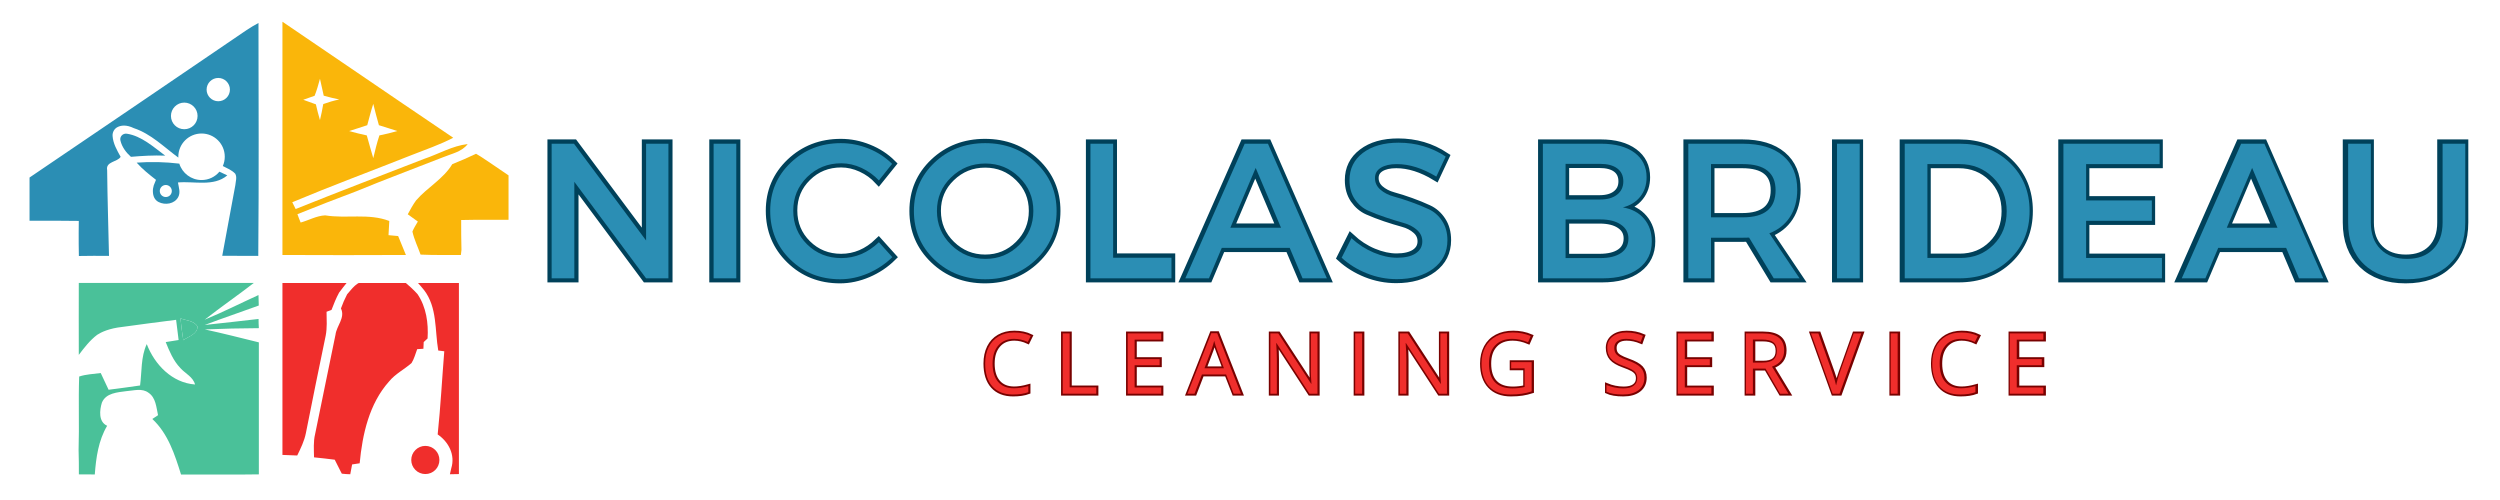 <svg xmlns="http://www.w3.org/2000/svg" xmlns:xlink="http://www.w3.org/1999/xlink" width="450" viewBox="0 0 337.5 67.5" height="90" preserveAspectRatio="xMidYMid meet"><defs><g></g><clipPath id="13fe96018e"><path d="M 3.969 3.008 L 35 3.008 L 35 35 L 3.969 35 Z M 3.969 3.008 " clip-rule="nonzero"></path></clipPath><clipPath id="623ebfe7b2"><path d="M 38.129 2.898 L 64 2.898 L 64 34.914 L 38.129 34.914 Z M 38.129 2.898 " clip-rule="nonzero"></path></clipPath><clipPath id="64a95ff769"><path d="M 55 20 L 68.652 20 L 68.652 34.914 L 55 34.914 Z M 55 20 " clip-rule="nonzero"></path></clipPath><clipPath id="c68bab4cd8"><path d="M 10.574 38.195 L 35 38.195 L 35 64.25 L 10.574 64.25 Z M 10.574 38.195 " clip-rule="nonzero"></path></clipPath><clipPath id="16334001df"><path d="M 38.129 38.203 L 47 38.203 L 47 62 L 38.129 62 Z M 38.129 38.203 " clip-rule="nonzero"></path></clipPath><clipPath id="c9555fc28f"><path d="M 42 38.203 L 58 38.203 L 58 64.258 L 42 64.258 Z M 42 38.203 " clip-rule="nonzero"></path></clipPath><clipPath id="6176d7330c"><path d="M 56 38.203 L 61.953 38.203 L 61.953 64.258 L 56 64.258 Z M 56 38.203 " clip-rule="nonzero"></path></clipPath><clipPath id="31da21c4aa"><path d="M 68 12 L 336.012 12 L 336.012 45 L 68 45 Z M 68 12 " clip-rule="nonzero"></path></clipPath></defs><path fill="#2b8eb4" d="M 17.125 18.051 C 19.105 18.352 20.73 19.848 22.305 21.012 C 20.758 20.949 19.211 21.039 17.676 21.172 C 17.02 20.594 16.469 19.848 16.262 18.992 C 16.117 18.457 16.574 17.969 17.125 18.051 Z M 17.125 18.051 " fill-opacity="1" fill-rule="nonzero"></path><path fill="#2b8eb4" d="M 29.621 23.176 C 29.047 23.871 28.18 24.305 27.211 24.305 C 25.805 24.305 24.602 23.375 24.207 22.09 C 22.305 21.863 20.363 21.812 18.449 21.957 C 19.223 22.836 20.141 23.559 21.059 24.277 C 21.059 24.277 20.785 24.961 20.758 25.023 C 20.68 25.301 20.625 25.574 20.641 25.863 C 20.652 26.441 20.863 26.992 21.402 27.27 C 22.293 27.727 23.562 27.543 24.062 26.598 C 24.391 25.969 24.129 25.289 24.023 24.633 C 26.227 24.434 28.848 25.234 30.684 23.676 C 30.422 23.543 29.898 23.309 29.621 23.176 Z M 22.383 26.598 C 21.926 26.598 21.57 26.23 21.57 25.785 C 21.57 25.34 21.938 24.973 22.383 24.973 C 22.828 24.973 23.195 25.34 23.195 25.785 C 23.195 26.23 22.844 26.598 22.383 26.598 Z M 22.383 26.598 " fill-opacity="1" fill-rule="nonzero"></path><g clip-path="url(#13fe96018e)"><path fill="#2b8eb4" d="M 34.895 3.102 C 34.355 3.402 33.816 3.703 33.309 4.047 C 28.375 7.414 23.434 10.773 18.488 14.129 C 13.664 17.406 8.824 20.684 3.988 23.965 C 4 25.902 4 27.859 3.988 29.797 C 6.203 29.797 8.418 29.785 10.637 29.824 C 10.637 30.348 10.637 30.875 10.621 31.398 C 10.621 32.445 10.621 33.508 10.648 34.559 C 12 34.531 13.348 34.531 14.715 34.547 C 14.633 30.691 14.504 26.82 14.465 22.965 C 14.242 21.785 15.855 21.891 16.285 21.172 C 15.789 20.277 15.266 19.375 15.199 18.363 C 15.16 17.867 15.422 17.379 15.867 17.156 C 16.324 16.922 17.047 16.805 18.07 17.301 C 20.379 18.062 22.148 19.859 24.074 21.273 C 24.074 21.234 24.074 21.195 24.074 21.156 C 24.074 19.426 25.48 18.023 27.211 18.023 C 28.941 18.023 30.344 19.426 30.344 21.156 C 30.344 21.602 30.25 22.023 30.082 22.414 C 30.672 22.719 31.301 22.965 31.758 23.453 C 32.023 23.926 31.812 24.488 31.773 24.984 C 31.156 28.16 30.617 31.359 30.004 34.531 C 31.617 34.531 33.242 34.531 34.867 34.547 C 34.961 24.066 34.906 13.578 34.895 3.102 Z M 24.875 17.445 C 23.879 17.445 23.078 16.645 23.078 15.648 C 23.078 14.668 23.879 13.852 24.875 13.852 C 25.859 13.852 26.672 14.652 26.672 15.648 C 26.672 16.645 25.871 17.445 24.875 17.445 Z M 29.465 13.668 C 28.598 13.668 27.891 12.961 27.891 12.098 C 27.891 11.23 28.598 10.523 29.465 10.523 C 30.332 10.523 31.039 11.23 31.039 12.098 C 31.039 12.961 30.344 13.668 29.465 13.668 Z M 29.465 13.668 " fill-opacity="1" fill-rule="nonzero"></path></g><g clip-path="url(#623ebfe7b2)"><path fill="#fab60a" d="M 37.961 5.102 C 37.961 4.367 38.016 3.633 38.078 2.898 C 43.52 6.625 49.004 10.297 54.445 14.031 C 56.688 15.555 58.93 17.074 61.184 18.594 C 59.363 19.555 57.422 20.195 55.508 20.957 C 50.156 23.082 44.766 25.074 39.457 27.301 C 39.574 27.539 39.797 27.984 39.914 28.219 C 45.672 25.898 51.48 23.695 57.277 21.441 C 59.23 20.785 61.066 19.684 63.137 19.449 C 62.34 20.512 60.961 20.746 59.809 21.23 C 55.914 22.766 52.004 24.207 48.137 25.809 C 45.461 26.805 42.801 27.852 40.152 28.914 C 40.258 29.203 40.465 29.77 40.586 30.043 C 41.684 29.742 42.734 29.125 43.902 29.074 C 46.773 29.543 49.762 28.758 52.555 29.832 C 52.516 30.477 52.477 31.105 52.449 31.746 C 52.883 31.785 53.316 31.828 53.75 31.867 C 54.102 32.719 54.457 33.57 54.797 34.422 C 49.199 34.438 43.586 34.461 37.988 34.422 C 37.949 24.629 37.949 14.859 37.961 5.102 Z M 43.195 10.637 C 42.984 11.41 42.773 12.184 42.473 12.93 C 41.961 13.102 41.449 13.285 40.938 13.469 C 41.504 13.68 42.066 13.887 42.645 14.086 C 42.801 14.793 42.984 15.5 43.195 16.211 C 43.379 15.488 43.508 14.766 43.641 14.047 C 44.348 13.797 45.07 13.574 45.805 13.43 C 45.094 13.297 44.398 13.102 43.703 12.918 C 43.52 12.156 43.363 11.398 43.195 10.637 Z M 49.578 16.902 C 48.766 17.18 47.941 17.43 47.129 17.691 C 47.914 17.914 48.715 18.109 49.516 18.281 C 49.816 19.305 50.078 20.34 50.391 21.348 C 50.641 20.312 50.879 19.289 51.219 18.281 C 52.031 18.109 52.844 17.926 53.645 17.691 C 52.816 17.414 51.98 17.168 51.152 16.902 C 50.863 15.945 50.641 14.977 50.391 14.02 C 50.078 14.977 49.84 15.945 49.578 16.902 Z M 49.578 16.902 " fill-opacity="1" fill-rule="nonzero"></path></g><g clip-path="url(#64a95ff769)"><path fill="#fab60a" d="M 61.055 22.164 C 62.129 21.73 63.215 21.27 64.266 20.758 C 64.41 20.852 64.711 21.023 64.855 21.113 C 66.219 21.992 67.543 22.938 68.895 23.84 C 68.895 25.781 68.895 27.734 68.895 29.676 C 66.68 29.688 64.477 29.648 62.258 29.703 C 62.246 31.055 62.273 32.391 62.297 33.742 C 62.285 33.91 62.246 34.254 62.219 34.422 C 60.41 34.422 58.586 34.449 56.777 34.371 C 56.41 33.336 55.914 32.336 55.676 31.262 C 55.859 30.789 56.16 30.359 56.41 29.91 C 55.953 29.586 55.508 29.258 55.047 28.93 C 55.387 28.285 55.742 27.656 56.16 27.066 C 57.672 25.309 59.832 24.184 61.055 22.164 Z M 61.055 22.164 " fill-opacity="1" fill-rule="nonzero"></path></g><path fill="#4ac199" d="M 24.363 42.977 C 25.137 43.281 26.199 43.281 26.66 44.078 C 26.684 45.129 25.426 45.418 24.746 45.93 C 24.586 44.945 24.457 43.961 24.363 42.977 Z M 24.363 42.977 " fill-opacity="1" fill-rule="nonzero"></path><g clip-path="url(#c68bab4cd8)"><path fill="#4ac199" d="M 34.906 43.059 C 32.48 43.32 30.066 43.633 27.641 43.871 C 30.055 42.953 32.508 42.141 34.934 41.246 C 34.918 40.773 34.906 40.305 34.895 39.832 C 32.48 40.934 30.094 42.141 27.629 43.16 C 29.883 41.391 32.258 39.766 34.527 37.996 C 26.566 37.98 18.594 37.996 10.637 37.996 C 10.621 41.301 10.637 44.605 10.637 47.91 C 11.371 46.938 12.145 45.93 13.125 45.195 C 13.652 44.852 14.715 44.328 16.523 44.133 C 18.934 43.816 21.348 43.465 23.773 43.176 C 23.879 44.094 23.996 44.996 24.113 45.902 C 23.539 45.996 22.949 46.086 22.371 46.18 C 22.871 47.422 23.406 48.707 24.352 49.691 C 25.02 50.438 26.055 50.871 26.332 51.906 C 23.223 51.684 20.875 49.219 19.812 46.453 C 19 48.195 19.16 50.176 18.91 52.039 C 17.492 52.25 16.078 52.434 14.66 52.617 C 14.305 51.867 13.953 51.109 13.598 50.359 C 12.629 50.492 11.617 50.52 10.688 50.832 C 10.57 54.137 10.715 57.441 10.609 60.746 C 10.648 61.848 10.648 62.938 10.648 64.039 C 11.371 64.039 12.078 64.039 12.797 64.051 C 12.969 61.781 13.285 59.461 14.465 57.48 C 13.27 56.941 13.441 55.383 13.754 54.359 C 14.305 53.035 15.867 52.969 17.086 52.801 C 18.059 52.734 19.184 52.367 20.051 53.023 C 21.047 53.691 21.098 54.988 21.336 56.051 C 21.074 56.223 20.809 56.395 20.562 56.562 C 22.688 58.531 23.602 61.375 24.441 64.062 C 27.945 64.039 31.445 64.102 34.945 64.039 C 34.945 58.098 34.934 52.156 34.945 46.219 C 32.52 45.629 30.094 44.996 27.656 44.473 C 30.082 44.367 32.52 44.316 34.945 44.301 C 34.918 43.883 34.906 43.465 34.906 43.059 Z M 24.746 45.93 C 24.586 44.945 24.457 43.961 24.363 42.977 C 25.137 43.281 26.199 43.281 26.66 44.078 C 26.672 45.129 25.414 45.418 24.746 45.93 Z M 24.746 45.93 " fill-opacity="1" fill-rule="nonzero"></path></g><g clip-path="url(#16334001df)"><path fill="#f02e2c" d="M 37.883 38.023 C 40.898 37.957 43.93 37.957 46.945 38.008 C 46.551 38.508 46.145 38.992 45.777 39.504 C 45.371 40.25 45.055 41.051 44.754 41.836 C 44.582 41.902 44.242 42.02 44.086 42.086 C 44.098 43.16 44.176 44.25 43.969 45.312 C 43.062 49.691 42.156 54.086 41.293 58.477 C 41.082 59.539 40.598 60.523 40.125 61.492 C 39.363 61.469 38.59 61.43 37.832 61.402 C 37.988 53.598 37.871 45.812 37.883 38.023 Z M 37.883 38.023 " fill-opacity="1" fill-rule="nonzero"></path></g><g clip-path="url(#c9555fc28f)"><path fill="#f02e2c" d="M 46.863 39.727 C 47.52 39.004 48.188 37.957 49.289 37.98 C 51.035 37.93 52.777 38.008 54.523 37.969 C 55.164 38.52 55.809 39.082 56.371 39.715 C 57.551 41.469 57.852 43.621 57.723 45.691 C 57.59 45.812 57.328 46.047 57.199 46.18 C 57.184 46.402 57.172 46.848 57.16 47.082 C 56.949 47.094 56.527 47.121 56.32 47.137 C 56.082 47.766 55.914 48.434 55.559 49.012 C 54.574 49.875 53.367 50.465 52.531 51.488 C 49.84 54.492 48.922 58.637 48.555 62.543 C 48.215 62.594 47.875 62.648 47.535 62.699 C 47.457 63.145 47.363 63.578 47.285 64.023 C 46.906 64.012 46.523 63.996 46.145 63.945 C 46.078 63.828 45.961 63.578 45.895 63.461 C 45.66 62.988 45.422 62.516 45.188 62.059 C 44.254 61.938 43.324 61.836 42.395 61.742 C 42.379 60.695 42.289 59.633 42.539 58.609 C 43.469 54.137 44.359 49.652 45.293 45.18 C 45.438 43.977 46.641 42.887 46.027 41.641 C 46.262 40.984 46.539 40.344 46.863 39.727 Z M 46.863 39.727 " fill-opacity="1" fill-rule="nonzero"></path></g><g clip-path="url(#6176d7330c)"><path fill="#f02e2c" d="M 56.254 38.008 C 58.219 38.023 60.215 37.84 62.168 38.113 C 62.234 46.742 62.168 55.371 62.195 63.996 C 61.707 64.012 61.223 64.012 60.738 64.023 C 60.789 63.828 60.883 63.422 60.922 63.211 C 61.484 61.414 60.566 59.656 59.086 58.648 C 59.48 54.91 59.676 51.16 59.977 47.422 C 59.77 47.398 59.363 47.344 59.164 47.32 C 58.691 44.578 59.047 41.508 57.25 39.164 C 56.938 38.77 56.594 38.391 56.254 38.008 Z M 56.254 38.008 " fill-opacity="1" fill-rule="nonzero"></path></g><path fill="#f02e2c" d="M 59.32 62.098 C 59.32 62.348 59.273 62.59 59.176 62.824 C 59.082 63.059 58.945 63.262 58.766 63.441 C 58.586 63.621 58.383 63.758 58.148 63.852 C 57.914 63.949 57.672 63.996 57.422 63.996 C 57.168 63.996 56.926 63.949 56.691 63.852 C 56.461 63.758 56.254 63.621 56.078 63.441 C 55.898 63.262 55.762 63.059 55.664 62.824 C 55.566 62.59 55.52 62.348 55.52 62.098 C 55.52 61.844 55.566 61.602 55.664 61.367 C 55.762 61.137 55.898 60.93 56.078 60.754 C 56.254 60.574 56.461 60.438 56.691 60.34 C 56.926 60.242 57.168 60.195 57.422 60.195 C 57.672 60.195 57.914 60.242 58.148 60.34 C 58.383 60.438 58.586 60.574 58.766 60.754 C 58.945 60.93 59.082 61.137 59.176 61.367 C 59.273 61.602 59.32 61.844 59.32 62.098 Z M 59.32 62.098 " fill-opacity="1" fill-rule="nonzero"></path><g clip-path="url(#31da21c4aa)"><path stroke-linecap="butt" transform="matrix(0.733, 0, 0, 0.733, 72.081, 8.97)" fill="none" stroke-linejoin="miter" d="M 24.751 38.999 L 20.645 38.999 L 7.437 21.227 L 7.437 38.999 L 3.261 38.999 L 3.261 14.213 L 7.368 14.213 L 20.645 32.022 L 20.645 14.213 L 24.751 14.213 Z M 37.246 38.999 L 33.07 38.999 L 33.07 14.213 L 37.246 14.213 Z M 56.515 14.111 C 58.262 14.111 59.966 14.447 61.622 15.123 C 63.289 15.789 64.722 16.726 65.931 17.93 L 63.481 20.976 C 62.586 20.007 61.526 19.24 60.301 18.676 C 59.071 18.111 57.835 17.829 56.584 17.829 C 54.107 17.829 52.009 18.67 50.299 20.359 C 48.584 22.042 47.732 24.103 47.732 26.531 C 47.732 28.987 48.584 31.058 50.299 32.752 C 52.009 34.44 54.107 35.282 56.584 35.282 C 59.151 35.282 61.452 34.302 63.481 32.342 L 65.963 35.101 C 64.69 36.358 63.204 37.354 61.5 38.083 C 59.801 38.807 58.091 39.175 56.366 39.175 C 52.728 39.175 49.671 37.966 47.194 35.548 C 44.718 33.13 43.477 30.137 43.477 26.569 C 43.477 23.054 44.734 20.098 47.248 17.706 C 49.767 15.31 52.856 14.111 56.515 14.111 Z M 73.712 17.706 C 76.242 15.31 79.363 14.111 83.064 14.111 C 86.771 14.111 89.886 15.31 92.411 17.706 C 94.935 20.098 96.198 23.07 96.198 26.611 C 96.198 30.153 94.935 33.13 92.411 35.548 C 89.886 37.966 86.771 39.175 83.064 39.175 C 79.363 39.175 76.242 37.966 73.712 35.548 C 71.187 33.13 69.925 30.153 69.925 26.611 C 69.925 23.07 71.187 20.098 73.712 17.706 Z M 83.101 17.861 C 80.646 17.861 78.548 18.708 76.801 20.396 C 75.054 22.079 74.181 24.145 74.181 26.601 C 74.181 29.056 75.059 31.144 76.817 32.853 C 78.574 34.563 80.667 35.42 83.101 35.42 C 85.535 35.42 87.612 34.563 89.333 32.853 C 91.058 31.144 91.921 29.056 91.921 26.601 C 91.921 24.145 91.058 22.079 89.333 20.396 C 87.612 18.708 85.535 17.861 83.101 17.861 Z M 106.61 35.213 L 117.336 35.213 L 117.336 38.999 L 102.434 38.999 L 102.434 14.213 L 106.61 14.213 Z M 139.113 33.407 L 126.614 33.407 L 124.244 38.999 L 119.887 38.999 L 130.832 14.213 L 135.108 14.213 L 145.952 38.999 L 141.489 38.999 Z M 137.521 29.69 L 132.845 18.676 L 128.174 29.69 Z M 159.155 14.032 C 162.366 14.032 165.253 14.884 167.825 16.583 L 166.094 20.268 C 163.564 18.734 161.146 17.967 158.835 17.967 C 157.583 17.967 156.598 18.191 155.879 18.638 C 155.16 19.091 154.798 19.725 154.798 20.55 C 154.798 21.376 155.128 22.079 155.783 22.659 C 156.444 23.235 157.275 23.661 158.265 23.932 C 159.261 24.204 160.337 24.545 161.487 24.96 C 162.648 25.376 163.724 25.812 164.715 26.276 C 165.705 26.728 166.526 27.447 167.17 28.427 C 167.82 29.407 168.145 30.595 168.145 31.99 C 168.145 34.163 167.277 35.894 165.546 37.194 C 163.809 38.488 161.562 39.138 158.798 39.138 C 156.912 39.138 155.08 38.786 153.312 38.083 C 151.544 37.375 149.994 36.416 148.668 35.213 L 150.473 31.602 C 151.725 32.757 153.099 33.652 154.601 34.28 C 156.103 34.904 157.525 35.213 158.867 35.213 C 160.332 35.213 161.471 34.946 162.286 34.419 C 163.101 33.881 163.511 33.146 163.511 32.203 C 163.511 31.351 163.181 30.638 162.515 30.062 C 161.855 29.477 161.029 29.05 160.039 28.784 C 159.043 28.513 157.972 28.182 156.811 27.794 C 155.661 27.405 154.585 26.989 153.594 26.553 C 152.604 26.111 151.778 25.413 151.113 24.449 C 150.452 23.48 150.122 22.313 150.122 20.939 C 150.122 18.841 150.947 17.169 152.604 15.917 C 154.255 14.66 156.438 14.032 159.155 14.032 Z M 185.709 14.213 L 196.473 14.213 C 199.045 14.213 201.074 14.767 202.56 15.864 C 204.052 16.961 204.797 18.479 204.797 20.412 C 204.797 21.802 204.408 22.984 203.62 23.964 C 202.843 24.944 201.783 25.605 200.441 25.935 C 202.092 26.217 203.386 26.915 204.329 28.028 C 205.277 29.136 205.751 30.526 205.751 32.203 C 205.751 34.328 204.946 35.99 203.338 37.194 C 201.735 38.397 199.53 38.999 196.723 38.999 L 185.709 38.999 Z M 189.885 17.93 L 189.885 24.486 L 196.255 24.486 C 197.581 24.486 198.625 24.193 199.375 23.602 C 200.132 23.011 200.51 22.196 200.51 21.158 C 200.51 20.114 200.137 19.315 199.397 18.761 C 198.651 18.207 197.607 17.93 196.255 17.93 Z M 189.885 28.166 L 189.885 35.282 L 196.255 35.282 C 197.911 35.282 199.194 34.973 200.105 34.35 C 201.016 33.721 201.469 32.827 201.469 31.671 C 201.469 30.584 201.011 29.732 200.084 29.109 C 199.162 28.481 197.89 28.166 196.255 28.166 Z M 228.194 38.999 L 223.661 31.495 C 223.427 31.522 223.049 31.532 222.532 31.532 L 216.653 31.532 L 216.653 38.999 L 212.477 38.999 L 212.477 14.213 L 222.532 14.213 C 225.696 14.213 228.151 14.953 229.898 16.428 C 231.645 17.903 232.518 19.986 232.518 22.681 C 232.518 24.662 232.071 26.34 231.187 27.708 C 230.303 29.077 229.035 30.078 227.379 30.717 L 232.939 38.999 Z M 216.653 27.778 L 222.532 27.778 C 226.543 27.778 228.551 26.111 228.551 22.782 C 228.551 19.57 226.543 17.967 222.532 17.967 L 216.653 17.967 Z M 244.022 38.999 L 239.847 38.999 L 239.847 14.213 L 244.022 14.213 Z M 252.309 14.213 L 262.466 14.213 C 266.172 14.213 269.235 15.384 271.658 17.722 C 274.076 20.06 275.29 23.022 275.29 26.611 C 275.29 30.196 274.071 33.157 271.642 35.5 C 269.208 37.833 266.114 38.999 262.364 38.999 L 252.309 38.999 Z M 256.485 17.967 L 256.485 35.25 L 262.577 35.25 C 265.011 35.25 267.035 34.44 268.649 32.827 C 270.268 31.207 271.077 29.146 271.077 26.649 C 271.077 24.14 270.247 22.068 268.58 20.428 C 266.913 18.788 264.852 17.967 262.396 17.967 Z M 299.225 17.967 L 285.697 17.967 L 285.697 24.657 L 297.808 24.657 L 297.808 28.411 L 285.697 28.411 L 285.697 35.25 L 299.651 35.25 L 299.651 38.999 L 281.521 38.999 L 281.521 14.213 L 299.225 14.213 Z M 322.52 33.407 L 310.02 33.407 L 307.65 38.999 L 303.294 38.999 L 314.238 14.213 L 318.515 14.213 L 329.358 38.999 L 324.895 38.999 Z M 320.928 29.69 L 316.251 18.676 L 311.586 29.69 Z M 355.487 14.213 L 355.487 28.731 C 355.487 31.964 354.528 34.515 352.616 36.379 C 350.704 38.243 348.068 39.175 344.713 39.175 C 341.363 39.175 338.727 38.243 336.804 36.379 C 334.881 34.515 333.917 31.964 333.917 28.731 L 333.917 14.213 L 338.098 14.213 L 338.098 28.731 C 338.098 30.808 338.695 32.448 339.888 33.641 C 341.081 34.829 342.705 35.42 344.755 35.42 C 346.785 35.42 348.388 34.834 349.554 33.657 C 350.726 32.475 351.312 30.835 351.312 28.731 L 351.312 14.213 Z M 355.487 14.213 " stroke="#00415a" stroke-width="1.549" stroke-opacity="1" stroke-miterlimit="4"></path></g><g fill="#2b8eb4" fill-opacity="1"><g transform="translate(72.081, 37.575)"><g><path d="M 18.156 0 L 15.141 0 L 5.453 -13.031 L 5.453 0 L 2.391 0 L 2.391 -18.172 L 5.406 -18.172 L 15.141 -5.109 L 15.141 -18.172 L 18.156 -18.172 Z M 18.156 0 "></path></g></g></g><g fill="#2b8eb4" fill-opacity="1"><g transform="translate(93.946, 37.575)"><g><path d="M 5.453 0 L 2.391 0 L 2.391 -18.172 L 5.453 -18.172 Z M 5.453 0 "></path></g></g></g><g fill="#2b8eb4" fill-opacity="1"><g transform="translate(103.088, 37.575)"><g><path d="M 10.438 -18.25 C 11.719 -18.25 12.969 -18.004 14.188 -17.516 C 15.406 -17.023 16.457 -16.336 17.344 -15.453 L 15.562 -13.219 C 14.895 -13.926 14.113 -14.488 13.219 -14.906 C 12.32 -15.32 11.41 -15.531 10.484 -15.531 C 8.672 -15.531 7.133 -14.91 5.875 -13.672 C 4.625 -12.43 4 -10.922 4 -9.141 C 4 -7.336 4.625 -5.816 5.875 -4.578 C 7.133 -3.348 8.672 -2.734 10.484 -2.734 C 12.379 -2.734 14.07 -3.445 15.562 -4.875 L 17.375 -2.859 C 16.438 -1.941 15.344 -1.211 14.094 -0.672 C 12.852 -0.141 11.598 0.125 10.328 0.125 C 7.672 0.125 5.43 -0.758 3.609 -2.531 C 1.797 -4.301 0.891 -6.492 0.891 -9.109 C 0.891 -11.691 1.812 -13.859 3.656 -15.609 C 5.5 -17.367 7.758 -18.25 10.438 -18.25 Z M 10.438 -18.25 "></path></g></g></g><g fill="#2b8eb4" fill-opacity="1"><g transform="translate(122.486, 37.575)"><g><path d="M 3.656 -15.609 C 5.508 -17.367 7.797 -18.25 10.516 -18.25 C 13.234 -18.25 15.52 -17.367 17.375 -15.609 C 19.227 -13.859 20.156 -11.68 20.156 -9.078 C 20.156 -6.484 19.227 -4.301 17.375 -2.531 C 15.52 -0.758 13.234 0.125 10.516 0.125 C 7.797 0.125 5.508 -0.758 3.656 -2.531 C 1.812 -4.301 0.891 -6.484 0.891 -9.078 C 0.891 -11.68 1.812 -13.859 3.656 -15.609 Z M 10.547 -15.5 C 8.742 -15.5 7.203 -14.879 5.922 -13.641 C 4.641 -12.41 4 -10.895 4 -9.094 C 4 -7.289 4.645 -5.758 5.938 -4.5 C 7.227 -3.25 8.766 -2.625 10.547 -2.625 C 12.328 -2.625 13.848 -3.25 15.109 -4.5 C 16.379 -5.758 17.016 -7.289 17.016 -9.094 C 17.016 -10.895 16.379 -12.41 15.109 -13.641 C 13.848 -14.879 12.328 -15.5 10.547 -15.5 Z M 10.547 -15.5 "></path></g></g></g><g fill="#2b8eb4" fill-opacity="1"><g transform="translate(144.82, 37.575)"><g><path d="M 5.453 -2.781 L 13.328 -2.781 L 13.328 0 L 2.391 0 L 2.391 -18.172 L 5.453 -18.172 Z M 5.453 -2.781 "></path></g></g></g><g fill="#2b8eb4" fill-opacity="1"><g transform="translate(159.986, 37.575)"><g><path d="M 14.125 -4.109 L 4.953 -4.109 L 3.219 0 L 0.031 0 L 8.047 -18.172 L 11.188 -18.172 L 19.141 0 L 15.859 0 Z M 12.953 -6.828 L 9.531 -14.906 L 6.109 -6.828 Z M 12.953 -6.828 "></path></g></g></g><g fill="#2b8eb4" fill-opacity="1"><g transform="translate(180.449, 37.575)"><g><path d="M 8.359 -18.312 C 10.711 -18.312 12.832 -17.688 14.719 -16.438 L 13.453 -13.734 C 11.598 -14.859 9.82 -15.422 8.125 -15.422 C 7.207 -15.422 6.484 -15.254 5.953 -14.922 C 5.43 -14.598 5.172 -14.133 5.172 -13.531 C 5.172 -12.926 5.41 -12.41 5.891 -11.984 C 6.379 -11.555 6.984 -11.242 7.703 -11.047 C 8.43 -10.848 9.219 -10.598 10.062 -10.297 C 10.914 -9.992 11.707 -9.672 12.438 -9.328 C 13.164 -8.992 13.766 -8.469 14.234 -7.75 C 14.711 -7.031 14.953 -6.16 14.953 -5.141 C 14.953 -3.547 14.316 -2.27 13.047 -1.312 C 11.773 -0.363 10.129 0.109 8.109 0.109 C 6.723 0.109 5.379 -0.148 4.078 -0.672 C 2.773 -1.191 1.641 -1.895 0.672 -2.781 L 2 -5.422 C 2.914 -4.578 3.922 -3.926 5.016 -3.469 C 6.117 -3.008 7.164 -2.781 8.156 -2.781 C 9.227 -2.781 10.062 -2.973 10.656 -3.359 C 11.258 -3.754 11.562 -4.297 11.562 -4.984 C 11.562 -5.609 11.316 -6.129 10.828 -6.547 C 10.348 -6.973 9.742 -7.285 9.016 -7.484 C 8.285 -7.691 7.492 -7.938 6.641 -8.219 C 5.797 -8.5 5.008 -8.801 4.281 -9.125 C 3.551 -9.445 2.941 -9.961 2.453 -10.672 C 1.973 -11.379 1.734 -12.238 1.734 -13.25 C 1.734 -14.789 2.336 -16.02 3.547 -16.938 C 4.766 -17.852 6.367 -18.312 8.359 -18.312 Z M 8.359 -18.312 "></path></g></g></g><g fill="#2b8eb4" fill-opacity="1"><g transform="translate(197.9, 37.575)"><g></g></g></g><g fill="#2b8eb4" fill-opacity="1"><g transform="translate(205.899, 37.575)"><g><path d="M 2.391 -18.172 L 10.281 -18.172 C 12.164 -18.172 13.656 -17.77 14.75 -16.969 C 15.844 -16.164 16.391 -15.055 16.391 -13.641 C 16.391 -12.609 16.102 -11.734 15.531 -11.016 C 14.957 -10.305 14.176 -9.828 13.188 -9.578 C 14.406 -9.367 15.359 -8.859 16.047 -8.047 C 16.742 -7.234 17.094 -6.211 17.094 -4.984 C 17.094 -3.43 16.504 -2.211 15.328 -1.328 C 14.148 -0.441 12.531 0 10.469 0 L 2.391 0 Z M 5.453 -15.453 L 5.453 -10.641 L 10.125 -10.641 C 11.094 -10.641 11.852 -10.859 12.406 -11.297 C 12.969 -11.734 13.25 -12.332 13.25 -13.094 C 13.25 -13.852 12.973 -14.438 12.422 -14.844 C 11.879 -15.25 11.113 -15.453 10.125 -15.453 Z M 5.453 -7.953 L 5.453 -2.734 L 10.125 -2.734 C 11.344 -2.734 12.281 -2.961 12.938 -3.422 C 13.602 -3.879 13.938 -4.531 13.938 -5.375 C 13.938 -6.164 13.598 -6.789 12.922 -7.25 C 12.254 -7.719 11.32 -7.953 10.125 -7.953 Z M 5.453 -7.953 "></path></g></g></g><g fill="#2b8eb4" fill-opacity="1"><g transform="translate(225.532, 37.575)"><g><path d="M 13.922 0 L 10.594 -5.5 C 10.414 -5.488 10.141 -5.484 9.766 -5.484 L 5.453 -5.484 L 5.453 0 L 2.391 0 L 2.391 -18.172 L 9.766 -18.172 C 12.086 -18.172 13.891 -17.629 15.172 -16.547 C 16.453 -15.473 17.094 -13.945 17.094 -11.969 C 17.094 -10.52 16.766 -9.289 16.109 -8.281 C 15.461 -7.281 14.535 -6.547 13.328 -6.078 L 17.406 0 Z M 5.453 -8.234 L 9.766 -8.234 C 12.703 -8.234 14.172 -9.453 14.172 -11.891 C 14.172 -14.242 12.703 -15.422 9.766 -15.422 L 5.453 -15.422 Z M 5.453 -8.234 "></path></g></g></g><g fill="#2b8eb4" fill-opacity="1"><g transform="translate(245.606, 37.575)"><g><path d="M 5.453 0 L 2.391 0 L 2.391 -18.172 L 5.453 -18.172 Z M 5.453 0 "></path></g></g></g><g fill="#2b8eb4" fill-opacity="1"><g transform="translate(254.747, 37.575)"><g><path d="M 2.391 -18.172 L 9.844 -18.172 C 12.562 -18.172 14.805 -17.312 16.578 -15.594 C 18.359 -13.883 19.25 -11.711 19.25 -9.078 C 19.25 -6.453 18.352 -4.281 16.562 -2.562 C 14.781 -0.852 12.516 0 9.766 0 L 2.391 0 Z M 5.453 -15.422 L 5.453 -2.75 L 9.922 -2.75 C 11.703 -2.75 13.188 -3.344 14.375 -4.531 C 15.562 -5.719 16.156 -7.227 16.156 -9.062 C 16.156 -10.895 15.539 -12.41 14.312 -13.609 C 13.094 -14.816 11.586 -15.422 9.797 -15.422 Z M 5.453 -15.422 "></path></g></g></g><g fill="#2b8eb4" fill-opacity="1"><g transform="translate(276.171, 37.575)"><g><path d="M 15.375 -15.422 L 5.453 -15.422 L 5.453 -10.516 L 14.328 -10.516 L 14.328 -7.766 L 5.453 -7.766 L 5.453 -2.75 L 15.688 -2.75 L 15.688 0 L 2.391 0 L 2.391 -18.172 L 15.375 -18.172 Z M 15.375 -15.422 "></path></g></g></g><g fill="#2b8eb4" fill-opacity="1"><g transform="translate(294.505, 37.575)"><g><path d="M 14.125 -4.109 L 4.953 -4.109 L 3.219 0 L 0.031 0 L 8.047 -18.172 L 11.188 -18.172 L 19.141 0 L 15.859 0 Z M 12.953 -6.828 L 9.531 -14.906 L 6.109 -6.828 Z M 12.953 -6.828 "></path></g></g></g><g fill="#2b8eb4" fill-opacity="1"><g transform="translate(314.969, 37.575)"><g><path d="M 17.844 -18.172 L 17.844 -7.531 C 17.844 -5.156 17.141 -3.285 15.734 -1.922 C 14.336 -0.555 12.41 0.125 9.953 0.125 C 7.492 0.125 5.555 -0.555 4.141 -1.922 C 2.734 -3.285 2.031 -5.156 2.031 -7.531 L 2.031 -18.172 L 5.094 -18.172 L 5.094 -7.531 C 5.094 -6.008 5.531 -4.812 6.406 -3.938 C 7.281 -3.062 8.469 -2.625 9.969 -2.625 C 11.457 -2.625 12.629 -3.055 13.484 -3.922 C 14.348 -4.785 14.781 -5.988 14.781 -7.531 L 14.781 -18.172 Z M 17.844 -18.172 "></path></g></g></g><path stroke-linecap="butt" transform="matrix(0.428, 0, 0, 0.428, 75.985, 41.171)" fill="none" stroke-linejoin="miter" d="M 142.395 10.675 C 140.295 10.675 138.651 11.369 137.437 12.766 C 136.222 14.154 135.62 16.063 135.62 18.482 C 135.62 20.975 136.204 22.902 137.373 24.253 C 138.542 25.614 140.204 26.298 142.368 26.298 C 143.692 26.298 145.207 26.052 146.906 25.577 L 146.906 27.522 C 145.591 28.015 143.966 28.262 142.03 28.262 C 139.227 28.262 137.063 27.412 135.538 25.705 C 134.013 24.007 133.255 21.587 133.255 18.455 C 133.255 16.501 133.62 14.775 134.351 13.305 C 135.081 11.826 136.14 10.694 137.528 9.89 C 138.916 9.096 140.541 8.694 142.413 8.694 C 144.413 8.694 146.157 9.059 147.645 9.79 L 146.714 11.689 C 145.271 11.013 143.829 10.675 142.395 10.675 Z M 157.726 27.997 L 157.726 8.968 L 159.935 8.968 L 159.935 25.997 L 168.336 25.997 L 168.336 27.997 Z M 188.835 27.997 L 178.225 27.997 L 178.225 8.968 L 188.835 8.968 L 188.835 10.931 L 180.444 10.931 L 180.444 17.067 L 188.333 17.067 L 188.333 19.021 L 180.444 19.021 L 180.444 26.025 L 188.835 26.025 Z M 211.68 27.997 L 209.316 21.943 L 201.682 21.943 L 199.345 27.997 L 197.098 27.997 L 204.631 8.886 L 206.485 8.886 L 213.972 27.997 Z M 208.622 19.953 L 206.412 14.054 C 206.12 13.314 205.828 12.392 205.526 11.315 C 205.334 12.146 205.061 13.059 204.704 14.054 L 202.467 19.953 Z M 238.124 27.997 L 235.594 27.997 L 225.194 12.027 L 225.094 12.027 C 225.231 13.899 225.295 15.624 225.295 17.186 L 225.295 27.997 L 223.258 27.997 L 223.258 8.968 L 225.751 8.968 L 236.133 24.874 L 236.234 24.874 C 236.215 24.646 236.179 23.888 236.115 22.619 C 236.051 21.35 236.033 20.436 236.051 19.889 L 236.051 8.968 L 238.124 8.968 Z M 250.021 27.997 L 250.021 8.968 L 252.231 8.968 L 252.231 27.997 Z M 278.984 27.997 L 276.455 27.997 L 266.055 12.027 L 265.955 12.027 C 266.092 13.899 266.165 15.624 266.165 17.186 L 266.165 27.997 L 264.119 27.997 L 264.119 8.968 L 266.612 8.968 L 276.994 24.874 L 277.094 24.874 C 277.076 24.646 277.04 23.888 276.976 22.619 C 276.921 21.35 276.894 20.436 276.912 19.889 L 276.912 8.968 L 278.984 8.968 Z M 299.246 18.026 L 305.72 18.026 L 305.72 27.285 C 304.715 27.604 303.693 27.851 302.652 28.015 C 301.611 28.179 300.397 28.262 299.027 28.262 C 296.151 28.262 293.904 27.403 292.297 25.687 C 290.69 23.979 289.887 21.578 289.887 18.482 C 289.887 16.501 290.289 14.775 291.083 13.287 C 291.877 11.799 293.019 10.657 294.516 9.872 C 296.005 9.087 297.758 8.694 299.757 8.694 C 301.784 8.694 303.684 9.068 305.437 9.817 L 304.578 11.771 C 302.853 11.041 301.2 10.675 299.611 10.675 C 297.301 10.675 295.484 11.36 294.187 12.739 C 292.882 14.127 292.233 16.035 292.233 18.482 C 292.233 21.057 292.864 23.002 294.114 24.326 C 295.365 25.659 297.21 26.317 299.639 26.317 C 300.963 26.317 302.25 26.171 303.51 25.869 L 303.51 20.007 L 299.246 20.007 Z M 341.285 22.938 C 341.285 24.609 340.673 25.915 339.459 26.855 C 338.244 27.796 336.601 28.262 334.519 28.262 C 332.254 28.262 330.519 27.969 329.305 27.385 L 329.305 25.258 C 330.09 25.586 330.939 25.842 331.862 26.034 C 332.784 26.225 333.688 26.317 334.592 26.317 C 336.071 26.317 337.176 26.043 337.925 25.477 C 338.673 24.92 339.048 24.144 339.048 23.148 C 339.048 22.482 338.911 21.943 338.646 21.523 C 338.381 21.103 337.943 20.71 337.322 20.354 C 336.701 20.007 335.761 19.596 334.491 19.149 C 332.72 18.519 331.451 17.761 330.693 16.894 C 329.935 16.026 329.552 14.894 329.552 13.497 C 329.552 12.036 330.109 10.867 331.204 10 C 332.309 9.132 333.77 8.694 335.587 8.694 C 337.477 8.694 339.212 9.041 340.801 9.735 L 340.116 11.662 C 338.546 11.004 337.012 10.675 335.532 10.675 C 334.354 10.675 333.441 10.922 332.784 11.424 C 332.126 11.936 331.798 12.629 331.798 13.524 C 331.798 14.182 331.916 14.72 332.163 15.15 C 332.4 15.57 332.811 15.953 333.387 16.3 C 333.962 16.656 334.847 17.04 336.035 17.469 C 338.034 18.181 339.404 18.948 340.162 19.761 C 340.91 20.573 341.285 21.633 341.285 22.938 Z M 362.45 27.997 L 351.84 27.997 L 351.84 8.968 L 362.45 8.968 L 362.45 10.931 L 354.059 10.931 L 354.059 17.067 L 361.939 17.067 L 361.939 19.021 L 354.059 19.021 L 354.059 26.025 L 362.45 26.025 Z M 375.544 20.089 L 375.544 27.997 L 373.334 27.997 L 373.334 8.968 L 378.557 8.968 C 380.886 8.968 382.611 9.415 383.725 10.31 C 384.839 11.205 385.396 12.547 385.396 14.346 C 385.396 16.857 384.127 18.565 381.57 19.45 L 386.739 27.997 L 384.127 27.997 L 379.516 20.089 Z M 375.544 18.181 L 378.575 18.181 C 380.146 18.181 381.287 17.871 382.018 17.25 C 382.748 16.638 383.114 15.707 383.114 14.465 C 383.114 13.205 382.739 12.301 382 11.744 C 381.251 11.187 380.064 10.904 378.42 10.904 L 375.544 10.904 Z M 407.347 8.968 L 409.73 8.968 L 402.873 27.997 L 400.681 27.997 L 393.861 8.968 L 396.207 8.968 L 400.581 21.286 C 401.083 22.701 401.485 24.071 401.777 25.413 C 402.088 24.007 402.499 22.6 403.001 21.203 Z M 419.007 27.997 L 419.007 8.968 L 421.226 8.968 L 421.226 27.997 Z M 441.259 10.675 C 439.168 10.675 437.516 11.369 436.31 12.766 C 435.096 14.154 434.493 16.063 434.493 18.482 C 434.493 20.975 435.078 22.902 436.237 24.253 C 437.406 25.614 439.068 26.298 441.232 26.298 C 442.565 26.298 444.072 26.052 445.779 25.577 L 445.779 27.522 C 444.455 28.015 442.83 28.262 440.894 28.262 C 438.091 28.262 435.927 27.412 434.402 25.705 C 432.886 24.007 432.119 21.587 432.119 18.455 C 432.119 16.501 432.484 14.775 433.224 13.305 C 433.955 11.826 435.014 10.694 436.402 9.89 C 437.78 9.096 439.415 8.694 441.287 8.694 C 443.277 8.694 445.021 9.059 446.519 9.79 L 445.578 11.689 C 444.145 11.013 442.702 10.675 441.259 10.675 Z M 467.2 27.997 L 456.59 27.997 L 456.59 8.968 L 467.2 8.968 L 467.2 10.931 L 458.809 10.931 L 458.809 17.067 L 466.698 17.067 L 466.698 19.021 L 458.809 19.021 L 458.809 26.025 L 467.2 26.025 Z M 467.2 27.997 " stroke="#780100" stroke-width="1.167" stroke-opacity="1" stroke-miterlimit="4"></path><g fill="#f02e2c" fill-opacity="1"><g transform="translate(132.295, 53.15)"><g><path d="M 4.609 -7.406 C 3.711 -7.406 3.004 -7.109 2.484 -6.516 C 1.961 -5.922 1.703 -5.109 1.703 -4.078 C 1.703 -3.004 1.953 -2.176 2.453 -1.594 C 2.953 -1.02 3.664 -0.734 4.594 -0.734 C 5.164 -0.734 5.812 -0.832 6.531 -1.031 L 6.531 -0.203 C 5.969 0.004 5.273 0.109 4.453 0.109 C 3.254 0.109 2.328 -0.254 1.672 -0.984 C 1.023 -1.711 0.703 -2.742 0.703 -4.078 C 0.703 -4.922 0.859 -5.656 1.172 -6.281 C 1.484 -6.914 1.938 -7.406 2.531 -7.75 C 3.125 -8.094 3.816 -8.266 4.609 -8.266 C 5.461 -8.266 6.211 -8.109 6.859 -7.797 L 6.453 -6.984 C 5.836 -7.266 5.223 -7.406 4.609 -7.406 Z M 4.609 -7.406 "></path></g></g></g><g fill="#f02e2c" fill-opacity="1"><g transform="translate(142.341, 53.15)"><g><path d="M 1.125 0 L 1.125 -8.141 L 2.062 -8.141 L 2.062 -0.859 L 5.656 -0.859 L 5.656 0 Z M 1.125 0 "></path></g></g></g><g fill="#f02e2c" fill-opacity="1"><g transform="translate(151.112, 53.15)"><g><path d="M 5.656 0 L 1.125 0 L 1.125 -8.141 L 5.656 -8.141 L 5.656 -7.297 L 2.062 -7.297 L 2.062 -4.672 L 5.438 -4.672 L 5.438 -3.844 L 2.062 -3.844 L 2.062 -0.844 L 5.656 -0.844 Z M 5.656 0 "></path></g></g></g><g fill="#f02e2c" fill-opacity="1"><g transform="translate(160.307, 53.15)"><g><path d="M 6.234 0 L 5.219 -2.594 L 1.953 -2.594 L 0.953 0 L 0 0 L 3.219 -8.172 L 4.016 -8.172 L 7.219 0 Z M 4.922 -3.438 L 3.984 -5.969 C 3.859 -6.281 3.734 -6.672 3.609 -7.141 C 3.523 -6.785 3.406 -6.395 3.25 -5.969 L 2.297 -3.438 Z M 4.922 -3.438 "></path></g></g></g><g fill="#f02e2c" fill-opacity="1"><g transform="translate(170.375, 53.15)"><g><path d="M 7.484 0 L 6.406 0 L 1.953 -6.828 L 1.906 -6.828 C 1.969 -6.023 2 -5.289 2 -4.625 L 2 0 L 1.125 0 L 1.125 -8.141 L 2.188 -8.141 L 6.625 -1.344 L 6.672 -1.344 C 6.66 -1.438 6.641 -1.754 6.609 -2.297 C 6.586 -2.848 6.582 -3.238 6.594 -3.469 L 6.594 -8.141 L 7.484 -8.141 Z M 7.484 0 "></path></g></g></g><g fill="#f02e2c" fill-opacity="1"><g transform="translate(181.825, 53.15)"><g><path d="M 1.125 0 L 1.125 -8.141 L 2.062 -8.141 L 2.062 0 Z M 1.125 0 "></path></g></g></g><g fill="#f02e2c" fill-opacity="1"><g transform="translate(187.856, 53.15)"><g><path d="M 7.484 0 L 6.406 0 L 1.953 -6.828 L 1.906 -6.828 C 1.969 -6.023 2 -5.289 2 -4.625 L 2 0 L 1.125 0 L 1.125 -8.141 L 2.188 -8.141 L 6.625 -1.344 L 6.672 -1.344 C 6.66 -1.438 6.641 -1.754 6.609 -2.297 C 6.586 -2.848 6.582 -3.238 6.594 -3.469 L 6.594 -8.141 L 7.484 -8.141 Z M 7.484 0 "></path></g></g></g><g fill="#f02e2c" fill-opacity="1"><g transform="translate(199.306, 53.15)"><g><path d="M 4.703 -4.266 L 7.469 -4.266 L 7.469 -0.312 C 7.039 -0.164 6.602 -0.062 6.156 0 C 5.707 0.07 5.191 0.109 4.609 0.109 C 3.367 0.109 2.406 -0.254 1.719 -0.984 C 1.039 -1.723 0.703 -2.754 0.703 -4.078 C 0.703 -4.922 0.867 -5.66 1.203 -6.297 C 1.547 -6.93 2.035 -7.414 2.672 -7.75 C 3.305 -8.094 4.055 -8.266 4.922 -8.266 C 5.785 -8.266 6.594 -8.102 7.344 -7.781 L 6.984 -6.938 C 6.242 -7.25 5.535 -7.406 4.859 -7.406 C 3.867 -7.406 3.094 -7.109 2.531 -6.516 C 1.977 -5.93 1.703 -5.117 1.703 -4.078 C 1.703 -2.973 1.969 -2.133 2.5 -1.562 C 3.039 -1 3.832 -0.719 4.875 -0.719 C 5.438 -0.719 5.984 -0.781 6.516 -0.906 L 6.516 -3.422 L 4.703 -3.422 Z M 4.703 -4.266 "></path></g></g></g><g fill="#f02e2c" fill-opacity="1"><g transform="translate(210.46, 53.15)"><g></g></g></g><g fill="#f02e2c" fill-opacity="1"><g transform="translate(216.274, 53.15)"><g><path d="M 5.719 -2.172 C 5.719 -1.453 5.457 -0.891 4.938 -0.484 C 4.414 -0.086 3.707 0.109 2.812 0.109 C 1.852 0.109 1.113 -0.016 0.594 -0.266 L 0.594 -1.172 C 0.926 -1.035 1.285 -0.926 1.672 -0.844 C 2.066 -0.758 2.461 -0.719 2.859 -0.719 C 3.484 -0.719 3.953 -0.836 4.266 -1.078 C 4.586 -1.316 4.75 -1.648 4.75 -2.078 C 4.75 -2.359 4.691 -2.586 4.578 -2.766 C 4.473 -2.953 4.285 -3.117 4.016 -3.266 C 3.754 -3.422 3.352 -3.594 2.812 -3.781 C 2.051 -4.051 1.508 -4.375 1.188 -4.75 C 0.863 -5.125 0.703 -5.609 0.703 -6.203 C 0.703 -6.828 0.938 -7.328 1.406 -7.703 C 1.875 -8.078 2.5 -8.266 3.281 -8.266 C 4.082 -8.266 4.828 -8.113 5.516 -7.812 L 5.219 -6.984 C 4.539 -7.266 3.883 -7.406 3.25 -7.406 C 2.75 -7.406 2.359 -7.297 2.078 -7.078 C 1.797 -6.867 1.656 -6.57 1.656 -6.188 C 1.656 -5.906 1.707 -5.676 1.812 -5.5 C 1.914 -5.32 2.086 -5.156 2.328 -5 C 2.578 -4.852 2.957 -4.688 3.469 -4.5 C 4.32 -4.195 4.91 -3.867 5.234 -3.516 C 5.555 -3.172 5.719 -2.723 5.719 -2.172 Z M 5.719 -2.172 "></path></g></g></g><g fill="#f02e2c" fill-opacity="1"><g transform="translate(225.385, 53.15)"><g><path d="M 5.656 0 L 1.125 0 L 1.125 -8.141 L 5.656 -8.141 L 5.656 -7.297 L 2.062 -7.297 L 2.062 -4.672 L 5.438 -4.672 L 5.438 -3.844 L 2.062 -3.844 L 2.062 -0.844 L 5.656 -0.844 Z M 5.656 0 "></path></g></g></g><g fill="#f02e2c" fill-opacity="1"><g transform="translate(234.579, 53.15)"><g><path d="M 2.062 -3.391 L 2.062 0 L 1.125 0 L 1.125 -8.141 L 3.359 -8.141 C 4.348 -8.141 5.082 -7.945 5.562 -7.562 C 6.039 -7.188 6.281 -6.613 6.281 -5.844 C 6.281 -4.77 5.734 -4.039 4.641 -3.656 L 6.859 0 L 5.734 0 L 3.766 -3.391 Z M 2.062 -4.203 L 3.359 -4.203 C 4.023 -4.203 4.516 -4.332 4.828 -4.594 C 5.141 -4.863 5.297 -5.266 5.297 -5.797 C 5.297 -6.328 5.133 -6.711 4.812 -6.953 C 4.5 -7.191 3.992 -7.312 3.297 -7.312 L 2.062 -7.312 Z M 2.062 -4.203 "></path></g></g></g><g fill="#f02e2c" fill-opacity="1"><g transform="translate(244.481, 53.15)"><g><path d="M 5.766 -8.141 L 6.797 -8.141 L 3.859 0 L 2.922 0 L 0 -8.141 L 1 -8.141 L 2.875 -2.875 C 3.094 -2.27 3.266 -1.68 3.391 -1.109 C 3.523 -1.711 3.695 -2.312 3.906 -2.906 Z M 5.766 -8.141 "></path></g></g></g><g fill="#f02e2c" fill-opacity="1"><g transform="translate(254.121, 53.15)"><g><path d="M 1.125 0 L 1.125 -8.141 L 2.062 -8.141 L 2.062 0 Z M 1.125 0 "></path></g></g></g><g fill="#f02e2c" fill-opacity="1"><g transform="translate(260.152, 53.15)"><g><path d="M 4.609 -7.406 C 3.711 -7.406 3.004 -7.109 2.484 -6.516 C 1.961 -5.922 1.703 -5.109 1.703 -4.078 C 1.703 -3.004 1.953 -2.176 2.453 -1.594 C 2.953 -1.02 3.664 -0.734 4.594 -0.734 C 5.164 -0.734 5.812 -0.832 6.531 -1.031 L 6.531 -0.203 C 5.969 0.004 5.273 0.109 4.453 0.109 C 3.254 0.109 2.328 -0.254 1.672 -0.984 C 1.023 -1.711 0.703 -2.742 0.703 -4.078 C 0.703 -4.922 0.859 -5.656 1.172 -6.281 C 1.484 -6.914 1.938 -7.406 2.531 -7.75 C 3.125 -8.094 3.816 -8.266 4.609 -8.266 C 5.461 -8.266 6.211 -8.109 6.859 -7.797 L 6.453 -6.984 C 5.836 -7.266 5.223 -7.406 4.609 -7.406 Z M 4.609 -7.406 "></path></g></g></g><g fill="#f02e2c" fill-opacity="1"><g transform="translate(270.198, 53.15)"><g><path d="M 5.656 0 L 1.125 0 L 1.125 -8.141 L 5.656 -8.141 L 5.656 -7.297 L 2.062 -7.297 L 2.062 -4.672 L 5.438 -4.672 L 5.438 -3.844 L 2.062 -3.844 L 2.062 -0.844 L 5.656 -0.844 Z M 5.656 0 "></path></g></g></g></svg>